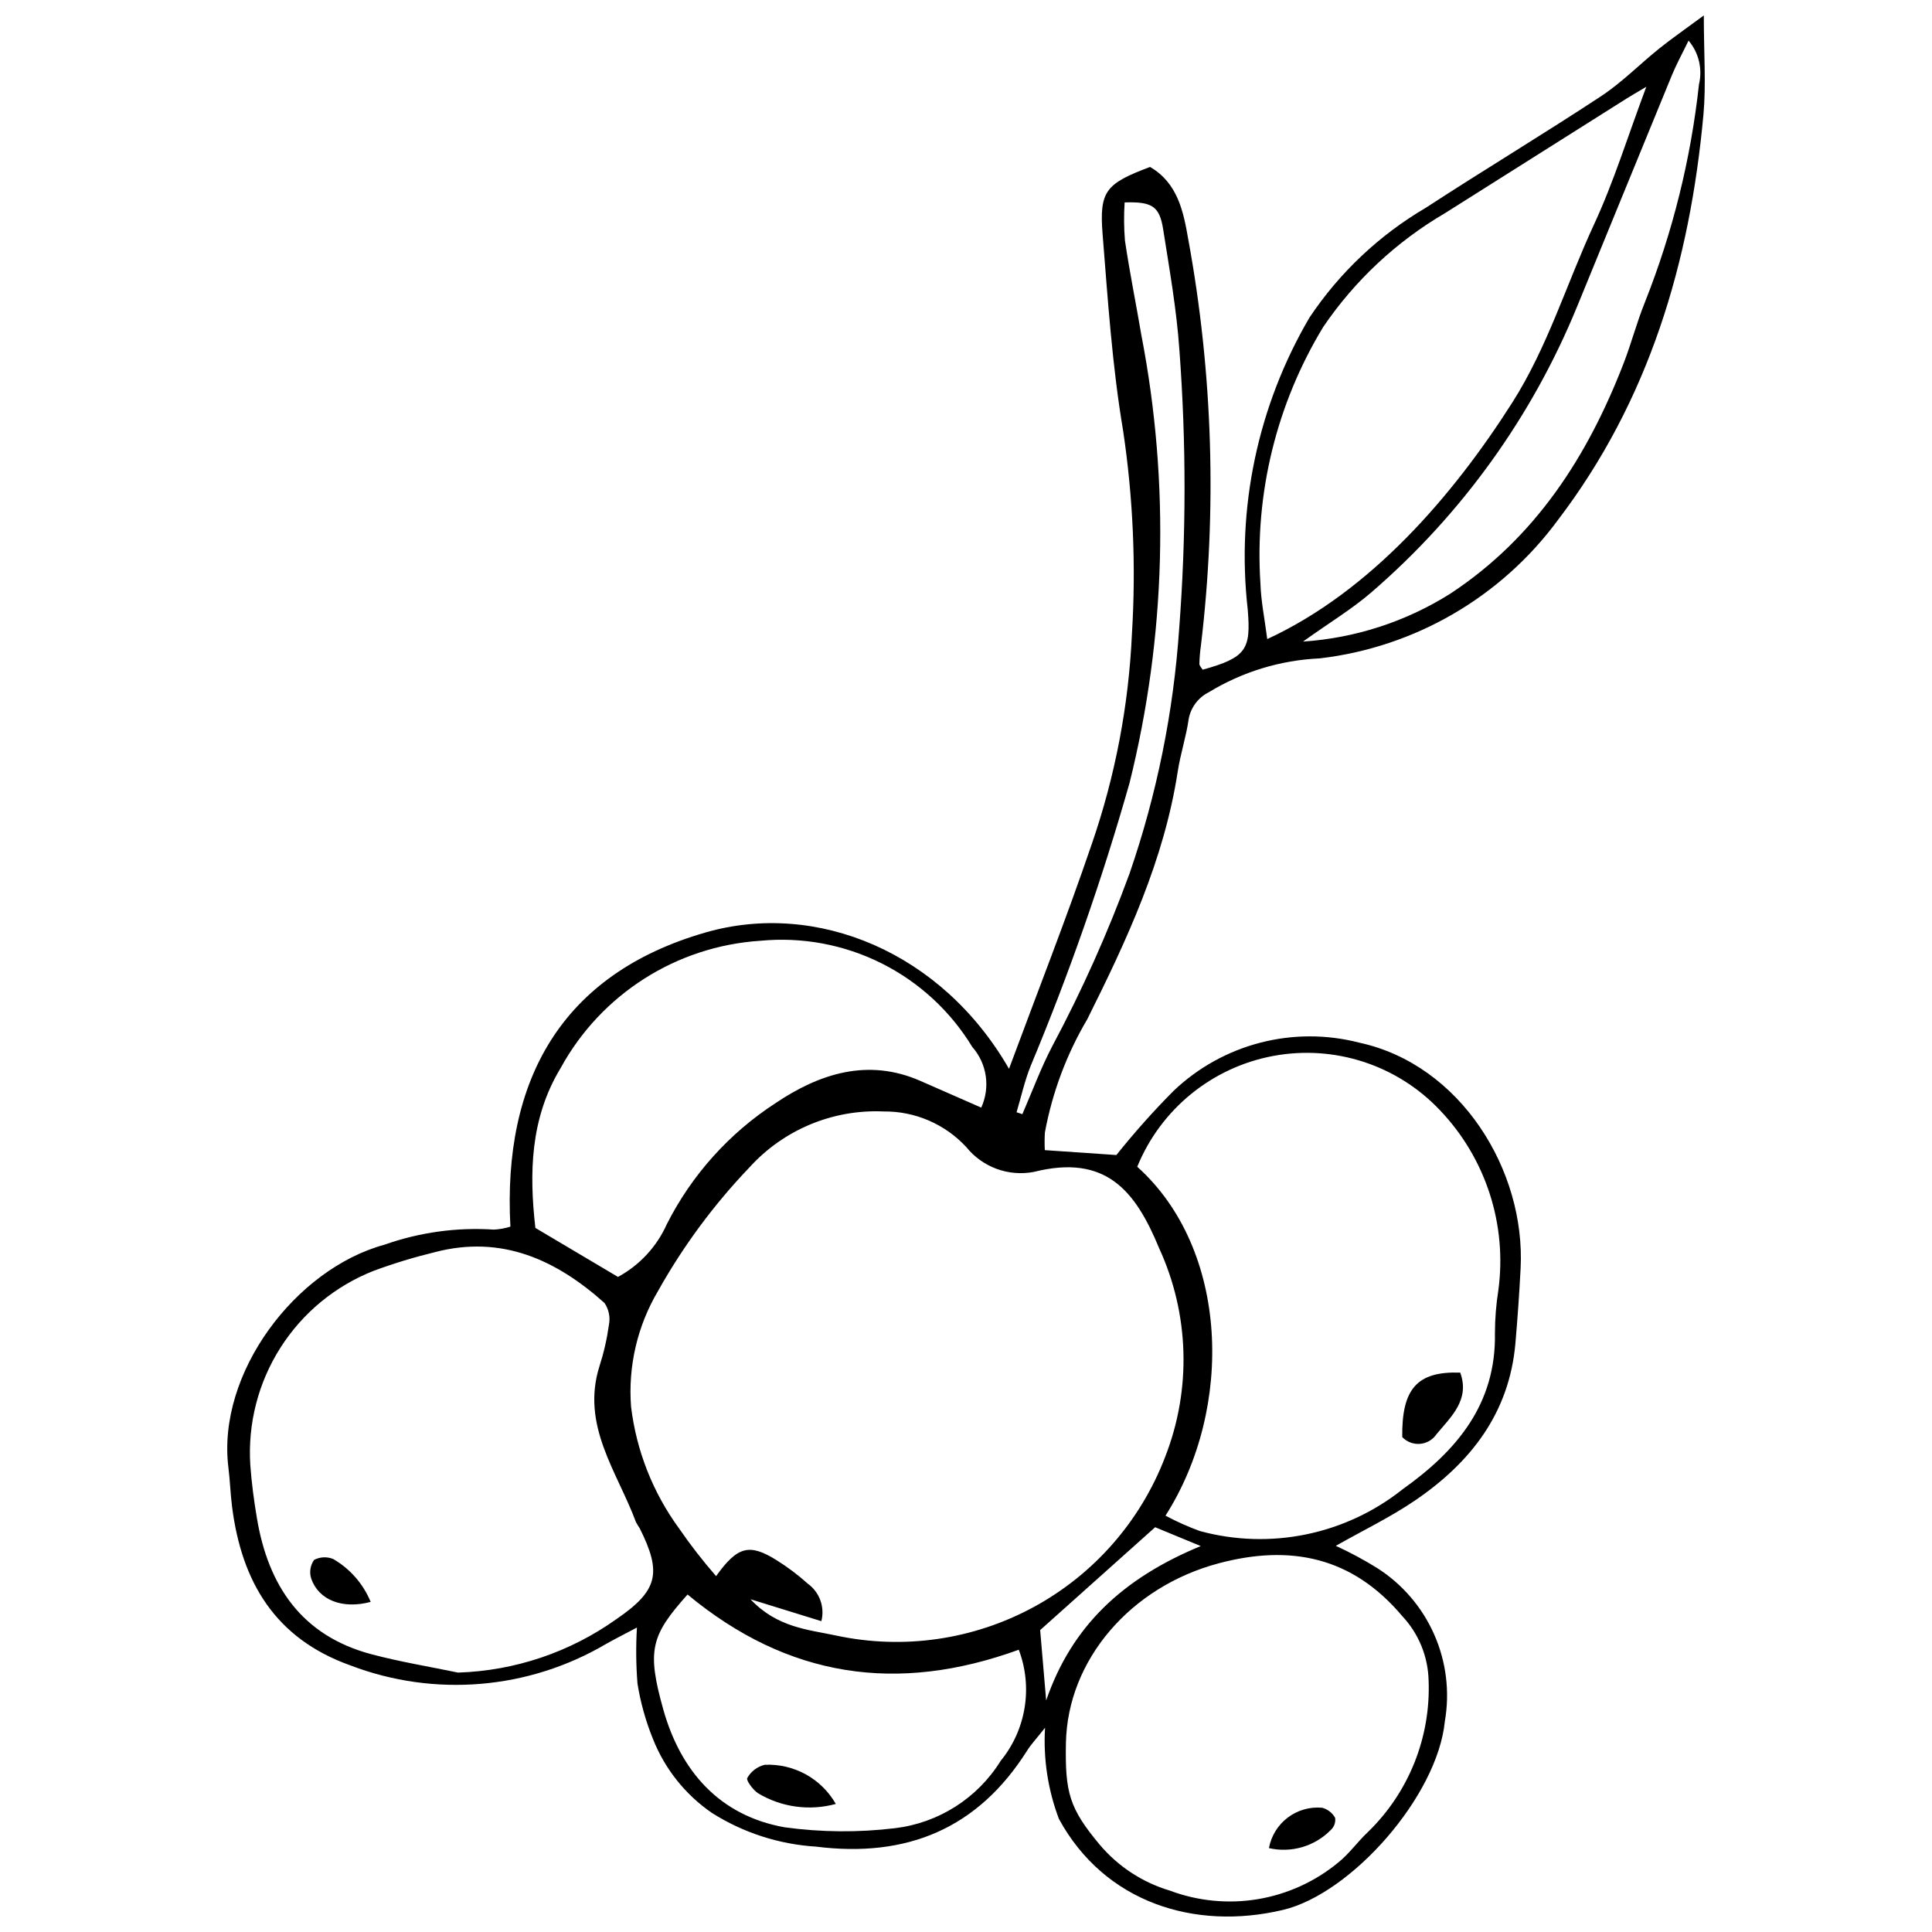 <?xml version="1.0" encoding="UTF-8"?>
<!-- Uploaded to: SVG Repo, www.svgrepo.com, Generator: SVG Repo Mixer Tools -->
<svg width="800px" height="800px" version="1.1" viewBox="144 144 512 512" xmlns="http://www.w3.org/2000/svg">
 <defs>
  <clipPath id="a">
   <path d="m204 148.09h392v503.81h-392z"/>
  </clipPath>
 </defs>
 <g clip-path="url(#a)">
  <path d="m595.53 148.09c0 10.219 0.625 18.336-0.105 26.324-3.578 39.098-14.387 75.684-38.586 107.43v0.004c-15.055 20.414-37.895 33.68-63.086 36.629-10.414 0.465-20.539 3.559-29.438 8.988-2.773 1.395-4.734 4.008-5.297 7.059-0.656 4.68-2.184 9.23-2.902 13.906-3.606 23.488-13.484 44.656-23.953 65.633h0.004c-5.488 9.277-9.301 19.449-11.258 30.055-0.094 1.559-0.102 3.121-0.023 4.68l18.965 1.297c4.75-5.945 9.816-11.633 15.184-17.027 13.105-12.461 31.707-17.277 49.215-12.746 26.836 5.816 44.078 33.84 42.727 59.82-0.344 6.629-0.805 13.254-1.379 19.871-1.621 18.523-11.93 31.668-26.684 41.684-6.508 4.414-13.668 7.863-20.902 11.961l-0.004 0.004c3.762 1.73 7.41 3.691 10.93 5.867 6.672 4.246 11.938 10.371 15.133 17.605 3.199 7.234 4.184 15.25 2.828 23.043-1.977 19.891-24.82 45.688-42.902 49.973-23.379 5.539-47.25-1.926-59.359-24.094v0.004c-2.926-7.715-4.184-15.957-3.688-24.188-2.41 3.051-3.723 4.43-4.719 6.012-13.082 20.766-31.941 28.512-55.969 25.492-9.805-0.609-19.297-3.68-27.598-8.934-7.062-4.848-12.516-11.703-15.652-19.676-1.902-4.699-3.269-9.598-4.07-14.602-0.391-4.941-0.441-9.898-0.145-14.844-2.828 1.496-5.523 2.852-8.148 4.328-20.531 12.105-45.457 14.211-67.727 5.723-19.98-7.109-28.867-22.113-31.414-42.031-0.441-3.449-0.543-6.945-0.973-10.398-3.117-24.973 17.754-52.672 41.395-59.094h-0.004c9.281-3.277 19.129-4.637 28.945-3.988 1.492-0.07 2.969-0.336 4.394-0.793-2.086-38.805 13.535-66.984 51.777-77.969 29.367-8.434 62.531 5.16 80.359 36.152 7.602-20.516 15.223-39.863 21.918-59.523v0.004c6.215-17.988 9.805-36.777 10.66-55.789 1.102-17.977 0.316-36.023-2.344-53.84-2.891-17.129-4.035-34.574-5.422-51.922-0.926-11.586 0.793-13.492 12.562-17.938 7.316 4.25 8.852 11.77 10.133 19.211h0.004c6.516 35.551 7.637 71.879 3.332 107.76-0.223 1.562-0.355 3.137-0.387 4.715-0.004 0.516 0.555 1.035 0.859 1.551 11.645-3.231 12.805-5.406 11.957-15.891v-0.004c-3.078-26.906 2.664-54.086 16.371-77.449 7.949-11.898 18.488-21.84 30.828-29.082 15.367-10.016 31.105-19.469 46.426-29.555 5.516-3.633 10.227-8.469 15.41-12.629 3.32-2.66 6.828-5.086 11.82-8.777zm-252.64 419.73c7.098 7.523 15.254 8.027 22.676 9.613 17.801 3.816 36.379 1.141 52.379-7.551 15.996-8.688 28.355-22.812 34.848-39.824 6.988-17.875 6.41-37.824-1.609-55.266-6.344-15.391-14.195-24.977-33.188-20.227h0.004c-3.301 0.637-6.711 0.359-9.867-0.797s-5.938-3.152-8.043-5.766c-5.648-6.117-13.625-9.551-21.949-9.453-13.473-0.598-26.512 4.848-35.555 14.852-9.402 9.836-17.527 20.816-24.176 32.688-5.492 9.258-7.996 19.98-7.172 30.711 1.406 11.633 5.769 22.711 12.672 32.18 3.043 4.422 6.336 8.668 9.863 12.711 5.684-7.938 8.824-8.703 15.977-4.262v0.004c2.953 1.84 5.742 3.938 8.332 6.266 3.121 2.258 4.543 6.195 3.59 9.93zm-77.5 19.434c15.094-0.48 29.707-5.418 42-14.191 11.039-7.551 12.039-12.25 6.137-24.059l0.004 0.004c-0.355-0.523-0.688-1.062-0.988-1.617-4.949-13.352-14.621-25.578-9.691-41.289 1.16-3.59 2.004-7.277 2.523-11.012 0.398-2.012-0.027-4.098-1.184-5.793-12.805-11.449-27.238-18.07-44.883-13.477l-0.004 0.004c-5.516 1.336-10.949 2.988-16.273 4.957-10.191 4.012-18.848 11.152-24.723 20.395-5.875 9.242-8.668 20.113-7.977 31.043 0.332 4.715 0.973 9.422 1.75 14.086 2.996 17.957 11.883 31.16 30.297 36.07 7.566 2.019 15.332 3.277 23.012 4.879zm187.48-41.586c2.934 1.57 5.981 2.934 9.109 4.074 18.664 5.078 38.629 0.961 53.758-11.09 14.258-10.145 24.781-22.508 24.434-41.363v-0.004c0.012-3.797 0.316-7.59 0.906-11.344 2.363-17.426-3.328-34.984-15.469-47.715-11.328-11.996-27.973-17.414-44.195-14.387-16.219 3.027-29.793 14.086-36.031 29.363 24.332 21.832 25.711 63.887 7.488 92.465zm-26.387 60.215c-0.262 13.266 0.949 17.379 8.953 26.984v-0.004c4.883 5.785 11.344 10.012 18.598 12.172 7.43 2.785 15.465 3.566 23.289 2.266 7.828-1.305 15.176-4.648 21.301-9.695 2.926-2.324 5.137-5.523 7.887-8.094 10.82-10.492 16.672-25.094 16.086-40.156-0.148-6.367-2.641-12.453-7.004-17.094-13.207-15.68-29.574-19.039-48.633-13.965-23.418 6.231-40.043 25.66-40.477 47.586zm53.348-292.52c27.379-12.637 49.184-37.93 64.902-62.617 9.449-14.836 14.414-31.559 21.707-47.281 5.238-11.289 8.922-23.301 13.852-36.473-2.699 1.609-4 2.352-5.266 3.148-16.023 10.109-32.043 20.219-48.062 30.336-12.879 7.531-23.914 17.84-32.301 30.18-12.391 20.422-18.195 44.16-16.633 67.996 0.145 4.672 1.117 9.32 1.801 14.711zm-75.789 124.16c1.195-2.621 1.609-5.535 1.188-8.391-0.422-2.852-1.664-5.523-3.57-7.688-5.769-9.496-14.102-17.172-24.035-22.148-9.938-4.977-21.074-7.047-32.133-5.981-22.238 1.441-42.199 14.156-52.902 33.703-8.145 13.41-8.344 28.074-6.707 42.395l21.891 12.984c5.734-3.109 10.281-8.02 12.938-13.973 6.609-13.059 16.562-24.137 28.844-32.102 11.492-7.719 24.363-12.031 38.391-5.856 5.094 2.242 10.199 4.469 16.094 7.059zm-77.832 129.04c-9.68 10.84-10.859 14.711-6.426 30.488 4.609 16.395 14.977 28.148 32.148 31.199 9.699 1.332 19.523 1.414 29.242 0.242 11.562-1.383 21.871-7.945 28.012-17.84 6.742-8.258 8.574-19.484 4.801-29.457-32.117 11.676-61.152 7.457-87.777-14.633zm163.1-252.54c13.848-0.922 27.25-5.273 39-12.668 22.625-14.879 36.438-36.434 45.992-61.141 2.051-5.305 3.477-10.855 5.621-16.117h-0.004c7.348-18.516 12.168-37.934 14.328-57.734 0.977-4.086-0.047-8.395-2.758-11.605-1.766 3.637-3.238 6.309-4.391 9.109-8.422 20.457-16.75 40.949-25.16 61.41l-0.004 0.004c-11.914 29.086-30.516 54.953-54.293 75.512-5.164 4.508-11.141 8.086-18.332 13.23zm-75.91 124.74 1.539 0.5c2.629-6.039 4.906-12.266 7.961-18.082 7.875-14.754 14.711-30.039 20.461-45.742 7.207-20.93 11.625-42.715 13.133-64.797 1.879-24.594 1.895-49.293 0.059-73.891-0.734-10.699-2.633-21.336-4.297-31.953-0.965-6.141-2.914-7.383-10.211-7.156h-0.004c-0.219 3.363-0.191 6.738 0.082 10.102 1.25 8.434 2.949 16.801 4.379 25.215v-0.004c7.574 39.266 6.496 79.715-3.156 118.52-7.246 25.531-16.012 50.609-26.246 75.098-1.566 3.93-2.484 8.117-3.699 12.188zm48.809 114.96-12.082-4.992-30.473 27.262c0.457 5.375 1.023 12.008 1.59 18.645 6.75-19.629 20.199-32.332 40.965-40.914z"/>
 </g>
 <path d="m242.23 568.52c-7.508 2-13.777-0.488-15.754-6.172v-0.004c-0.539-1.684-0.254-3.519 0.77-4.965 1.562-0.805 3.398-0.895 5.031-0.238 4.484 2.59 7.984 6.59 9.953 11.379z"/>
 <path d="m515.61 524.84c-0.148-12.812 3.949-17.477 15.371-17.082 2.602 7.203-2.398 11.641-6.285 16.309-0.988 1.473-2.59 2.422-4.356 2.57-1.77 0.152-3.508-0.512-4.731-1.797z"/>
 <path d="m480.28 633.77c1.23-6.684 7.356-11.324 14.125-10.695 1.449 0.395 2.68 1.352 3.414 2.66 0.184 1.203-0.254 2.422-1.156 3.238-4.258 4.336-10.461 6.152-16.383 4.797z"/>
 <path d="m365.5 622.06c-6.945 1.906-14.371 0.898-20.559-2.797-1.375-0.875-3.266-3.488-2.914-4.051v-0.004c0.984-1.77 2.668-3.051 4.641-3.523 3.789-0.168 7.551 0.711 10.875 2.539 3.32 1.832 6.074 4.543 7.957 7.836z"/>
</svg>